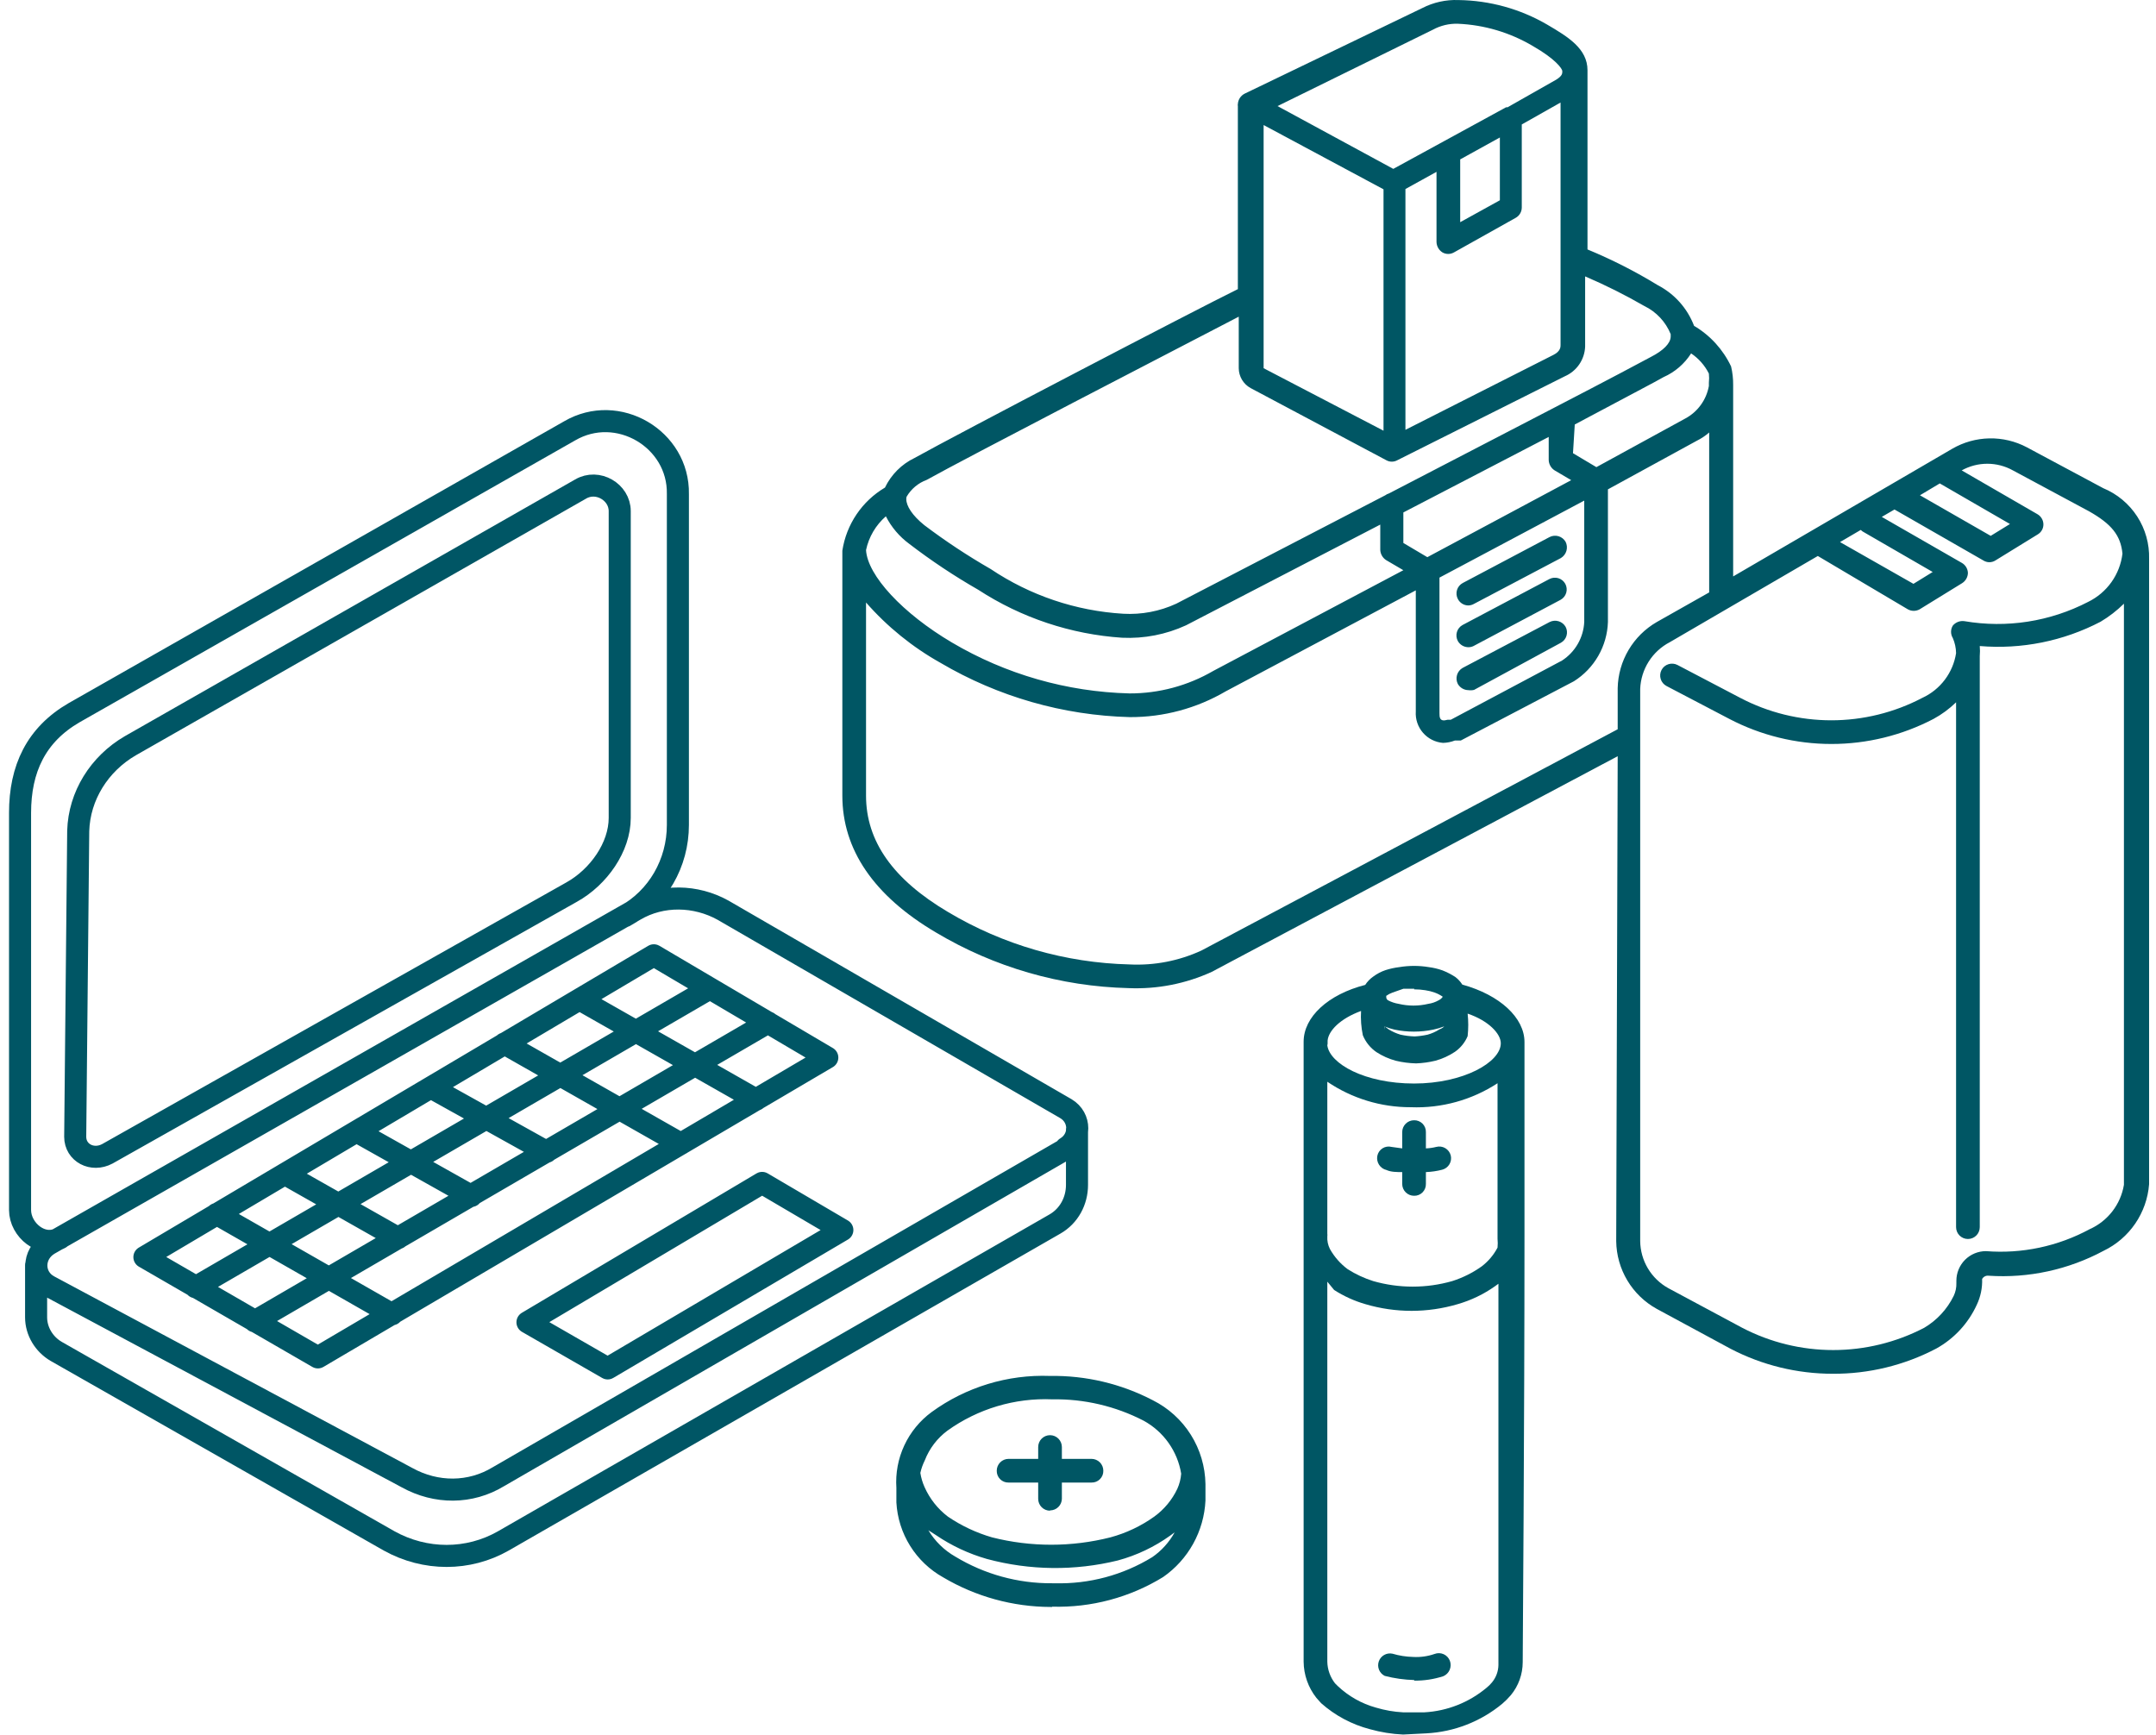 <svg width="215" height="173" viewBox="0 0 215 173" fill="none" xmlns="http://www.w3.org/2000/svg">
<path d="M6 123.472C4.2 124.472 2 122.672 2 120.672V81.072C2 76.672 3.6 73.272 7.4 71.072L56.8 42.972C61.6 40.172 67.7 43.772 67.6 49.272V82.272C67.6 86.072 65.6 89.572 62.3 91.372M107.4 112.672V118.172C107.4 119.772 106.6 121.272 105.2 122.072L50.2 153.672C46.7 155.672 42.4 155.672 38.8 153.672L5.6 134.772C4.4 134.072 3.6 132.772 3.6 131.372V126.172M19.5 128.372L70.8 98.572M25.4 131.772L76.6 101.972M21.6 121.072L39.1 131.072M28.4 117.072L39.7 123.472M35.6 112.872L47 119.272M43 108.472L54.5 114.872M50.3 104.072L67.9 114.072M57.8 99.672L75.4 109.672M84 122.672L60.6 136.472L52.6 131.872L76 117.972L84 122.672ZM82.5 105.472L31.7 135.372L14.4 125.372L65.2 95.272L82.5 105.472ZM106.3 114.572L49.7 147.272C46.9 148.972 43.5 148.972 40.6 147.372L4.9 128.272C3.2 127.372 3.2 125.072 4.9 124.072L63.3 90.772C66 89.172 69.4 89.272 72.1 90.772L106.3 110.572C107.8 111.472 107.8 113.572 106.3 114.472V114.572ZM57.9 48.772C59.6 47.772 61.8 49.072 61.8 50.972V81.572C61.8 84.472 59.7 87.472 57 88.972L10.7 115.072C9.2 115.872 7.5 114.972 7.5 113.372L7.8 82.872C7.9 79.372 9.9 76.172 13 74.372L57.9 48.772Z" stroke="#005665" stroke-width="2.2" stroke-linecap="round" stroke-linejoin="round"/>
<path d="M182.752 137.005C179.217 137.005 175.734 136.154 172.597 134.524L165.216 130.536C164.004 129.867 162.991 128.889 162.281 127.701C161.57 126.512 161.187 125.157 161.171 123.772L161.319 75.417L120.844 96.921C118.245 98.109 115.403 98.666 112.548 98.546C105.771 98.381 99.151 96.468 93.329 92.993C87.129 89.33 84 84.722 84 79.346V54.917C84.198 53.619 84.683 52.381 85.418 51.293C86.153 50.205 87.121 49.294 88.251 48.626C88.87 47.334 89.912 46.291 91.204 45.672C95.219 43.427 119.22 30.903 123.442 28.835V10.58C123.426 10.512 123.426 10.441 123.442 10.373C123.455 10.157 123.524 9.947 123.643 9.766C123.763 9.584 123.927 9.437 124.121 9.339L141.834 0.803C142.947 0.232 144.187 -0.042 145.436 0.005C148.55 0.044 151.602 0.888 154.293 2.457C156.359 3.668 158.308 4.85 158.308 7.006V24.877C160.74 25.882 163.089 27.077 165.334 28.451C166.99 29.313 168.271 30.753 168.936 32.498C170.543 33.447 171.828 34.857 172.626 36.544C172.772 37.154 172.841 37.779 172.833 38.405V57.487L194.679 44.756C195.805 44.102 197.079 43.746 198.38 43.72C199.682 43.694 200.968 44 202.119 44.608L209.736 48.685C211.124 49.259 212.304 50.242 213.122 51.502C213.939 52.763 214.354 54.242 214.312 55.745C214.312 55.981 214.312 118.101 214.312 118.101C214.203 119.51 213.725 120.866 212.927 122.032C212.129 123.199 211.039 124.135 209.765 124.747C206.254 126.63 202.286 127.49 198.311 127.228C198.182 127.211 198.052 127.233 197.936 127.291C197.821 127.349 197.725 127.44 197.661 127.553C197.693 128.44 197.511 129.321 197.13 130.123C196.284 131.976 194.866 133.508 193.085 134.494C189.898 136.165 186.35 137.028 182.752 137.005ZM181.276 55.449L166.515 64.045C165.655 64.493 164.929 65.16 164.41 65.98C163.892 66.8 163.599 67.743 163.563 68.712V123.772C163.574 124.733 163.839 125.674 164.331 126.499C164.824 127.324 165.527 128.004 166.367 128.469L173.748 132.427C176.548 133.882 179.656 134.641 182.811 134.641C185.966 134.641 189.075 133.882 191.875 132.427C193.15 131.675 194.176 130.566 194.827 129.237C195.015 128.84 195.106 128.405 195.093 127.966V127.73C195.093 126.947 195.404 126.195 195.957 125.641C196.511 125.087 197.262 124.776 198.045 124.776C201.628 125.059 205.216 124.299 208.378 122.59C209.27 122.193 210.051 121.58 210.648 120.807C211.246 120.034 211.642 119.124 211.802 118.16V65.551V60.205C211.101 60.898 210.317 61.503 209.47 62.007C205.765 63.939 201.588 64.779 197.425 64.429C197.455 64.763 197.455 65.099 197.425 65.433V122.384C197.425 122.697 197.301 122.998 197.079 123.219C196.858 123.441 196.557 123.565 196.244 123.565C195.931 123.565 195.631 123.441 195.409 123.219C195.188 122.998 195.063 122.697 195.063 122.384V70.041C194.394 70.692 193.639 71.249 192.819 71.695C189.676 73.339 186.181 74.197 182.634 74.197C179.087 74.197 175.593 73.339 172.449 71.695L166.19 68.417C165.912 68.272 165.703 68.022 165.609 67.723C165.515 67.424 165.544 67.1 165.688 66.822C165.833 66.543 166.083 66.334 166.382 66.24C166.681 66.146 167.005 66.174 167.283 66.319L173.541 69.598C176.342 71.068 179.457 71.836 182.62 71.836C185.782 71.836 188.897 71.068 191.698 69.598C192.583 69.19 193.354 68.57 193.941 67.791C194.528 67.013 194.914 66.102 195.063 65.138C195.055 64.619 194.944 64.107 194.738 63.631C194.623 63.445 194.563 63.23 194.563 63.011C194.563 62.792 194.623 62.577 194.738 62.391C194.877 62.225 195.055 62.097 195.257 62.02C195.458 61.942 195.676 61.917 195.89 61.948C200.102 62.669 204.435 61.995 208.23 60.028C209.158 59.576 209.957 58.898 210.556 58.057C211.154 57.216 211.532 56.238 211.655 55.213C211.478 53.382 210.562 52.259 208.319 50.989L200.731 46.913C199.95 46.478 199.071 46.25 198.178 46.25C197.284 46.25 196.405 46.478 195.624 46.913L203.182 51.284C203.359 51.386 203.506 51.532 203.609 51.709C203.713 51.885 203.769 52.084 203.772 52.289C203.775 52.49 203.725 52.69 203.626 52.866C203.528 53.042 203.385 53.189 203.211 53.293L198.99 55.892C198.809 56.008 198.599 56.07 198.384 56.07C198.17 56.07 197.96 56.008 197.779 55.892L188.923 50.812L187.653 51.55L195.624 56.129C195.805 56.229 195.956 56.374 196.065 56.55C196.173 56.726 196.235 56.926 196.244 57.133C196.24 57.341 196.184 57.545 196.081 57.725C195.978 57.906 195.831 58.058 195.654 58.167L191.432 60.766C191.251 60.867 191.048 60.92 190.841 60.92C190.635 60.92 190.432 60.867 190.251 60.766L181.276 55.449ZM86.362 60.087V79.346C86.362 83.895 89.048 87.705 94.54 90.955C100.022 94.227 106.255 96.028 112.637 96.183C115.105 96.307 117.567 95.831 119.811 94.795C119.811 94.795 148.802 79.405 161.319 72.729V68.623C161.348 67.283 161.722 65.972 162.404 64.819C163.087 63.665 164.055 62.706 165.216 62.036L170.442 59.082V43.132C170.066 43.461 169.649 43.739 169.202 43.959L160.345 48.803V62.036C160.305 63.224 159.974 64.383 159.382 65.413C158.791 66.443 157.955 67.312 156.95 67.944L145.672 73.852H145.407H145.082C144.705 73.999 144.305 74.078 143.901 74.088C143.128 74.028 142.41 73.665 141.902 73.079C141.393 72.493 141.136 71.731 141.185 70.957V58.876L122.231 68.948C119.33 70.646 116.027 71.534 112.666 71.518C106.022 71.346 99.53 69.485 93.801 66.113C90.996 64.543 88.48 62.505 86.362 60.087ZM143.547 57.605V71.134C143.547 71.518 143.547 72.02 144.344 71.784H144.668L155.769 65.876C156.415 65.457 156.953 64.89 157.338 64.223C157.723 63.555 157.944 62.806 157.983 62.036V49.925L143.547 57.605ZM86.362 54.858C86.509 57.399 90.023 61.18 94.923 64.074C100.299 67.25 106.396 68.999 112.637 69.155C115.571 69.162 118.455 68.387 120.992 66.91L139.945 56.867L138.233 55.863C138.057 55.752 137.912 55.599 137.809 55.419C137.706 55.239 137.649 55.036 137.642 54.829V52.318L118.275 62.361C116.28 63.279 114.093 63.705 111.899 63.602C106.786 63.261 101.846 61.613 97.551 58.817C95.158 57.446 92.86 55.916 90.672 54.238C89.691 53.517 88.892 52.576 88.34 51.491C87.334 52.37 86.639 53.551 86.362 54.858ZM90.377 49.778C90.377 50.457 90.967 51.402 92.178 52.377C94.289 53.971 96.498 55.431 98.791 56.749C102.723 59.388 107.29 60.928 112.017 61.209C113.834 61.313 115.649 60.968 117.301 60.205L138.144 49.394C138.249 49.312 138.37 49.252 138.498 49.217L155.119 40.591C160.256 37.933 163.976 35.954 164.626 35.599C165.895 34.949 166.574 34.24 166.604 33.591V33.325C166.106 32.096 165.169 31.096 163.976 30.519C162.068 29.418 160.097 28.431 158.072 27.565V34.565C158.048 35.197 157.847 35.808 157.492 36.331C157.137 36.853 156.642 37.265 156.064 37.519L139.325 45.908C139.162 45.996 138.979 46.042 138.794 46.042C138.608 46.042 138.425 45.996 138.262 45.908L124.711 38.701C124.356 38.506 124.059 38.22 123.852 37.872C123.644 37.524 123.533 37.127 123.53 36.722V31.582C117.331 34.802 96.104 45.79 92.414 47.858C91.569 48.168 90.859 48.764 90.406 49.541C90.383 49.618 90.373 49.698 90.377 49.778ZM183.49 54.061L190.812 58.226L192.731 57.044L185.734 52.998L185.557 52.85L183.49 54.061ZM139.945 54.15L142.336 55.567L156.684 47.887L155.031 46.913C154.855 46.802 154.71 46.649 154.607 46.469C154.504 46.289 154.447 46.086 154.44 45.879V43.575L139.945 51.107V54.15ZM191.461 49.394L198.517 53.441L200.436 52.259L193.439 48.212L191.461 49.394ZM156.861 45.199L159.194 46.588L168.05 41.743C168.664 41.415 169.195 40.953 169.604 40.39C170.013 39.827 170.289 39.179 170.412 38.494V38.169C170.446 37.865 170.446 37.558 170.412 37.253C170.004 36.443 169.394 35.751 168.641 35.245C167.978 36.286 167.023 37.108 165.895 37.608C165.305 37.962 161.791 39.794 157.038 42.334L156.861 45.199ZM126.01 12.47V36.722L137.967 42.954V18.88L126.01 12.47ZM140.152 18.851V42.866L154.913 35.392C155.621 35.038 155.621 34.595 155.621 34.418V10.226L151.754 12.412V20.682C151.756 20.892 151.702 21.097 151.598 21.279C151.495 21.461 151.344 21.611 151.163 21.716L144.993 25.172C144.818 25.273 144.62 25.326 144.418 25.326C144.215 25.326 144.017 25.273 143.842 25.172C143.667 25.061 143.521 24.909 143.418 24.729C143.315 24.549 143.258 24.346 143.251 24.138V17.138L140.152 18.851ZM145.613 15.897V22.159L149.569 19.973V13.711L145.613 15.897ZM127.398 10.58L138.941 16.842L150.189 10.698H150.337L155.178 7.951C155.798 7.567 155.798 7.331 155.798 7.095C155.798 6.858 155.119 5.883 152.846 4.584C150.577 3.24 148.011 2.479 145.377 2.368C144.513 2.342 143.657 2.545 142.897 2.959L127.398 10.58ZM104.918 160.262H104.77C100.999 160.251 97.299 159.231 94.054 157.309C92.709 156.558 91.576 155.479 90.761 154.172C89.945 152.866 89.473 151.374 89.389 149.835V148.388C89.291 146.933 89.561 145.478 90.176 144.156C90.79 142.834 91.728 141.688 92.902 140.826C96.323 138.334 100.482 137.064 104.711 137.222C108.274 137.165 111.795 137.998 114.956 139.645C116.512 140.423 117.826 141.614 118.752 143.088C119.679 144.562 120.183 146.263 120.211 148.004V149.658C120.137 151.167 119.718 152.639 118.986 153.96C118.254 155.281 117.229 156.417 115.989 157.279C112.664 159.32 108.817 160.347 104.918 160.233V160.262ZM92.578 152.612C93.233 153.705 94.158 154.61 95.264 155.241C98.174 157.003 101.516 157.924 104.918 157.899H105.184C108.604 157.99 111.978 157.087 114.897 155.3C115.827 154.659 116.595 153.809 117.14 152.819L116.697 153.144C115.118 154.277 113.348 155.117 111.472 155.625C107.18 156.678 102.691 156.627 98.423 155.477C96.604 154.958 94.88 154.15 93.316 153.085L92.578 152.612ZM91.781 146.911C91.858 147.39 91.996 147.856 92.194 148.299C92.71 149.465 93.512 150.481 94.526 151.253C95.875 152.169 97.359 152.867 98.925 153.321C102.8 154.302 106.859 154.302 110.734 153.321C112.302 152.897 113.781 152.197 115.103 151.253C116.092 150.536 116.884 149.581 117.406 148.477C117.62 148 117.75 147.491 117.79 146.97C117.608 145.861 117.176 144.809 116.526 143.893C115.876 142.976 115.026 142.221 114.04 141.683C111.232 140.233 108.108 139.502 104.948 139.556C101.202 139.396 97.512 140.499 94.467 142.687C93.457 143.442 92.68 144.465 92.223 145.641C92.027 146.035 91.878 146.452 91.781 146.881V146.911ZM104.711 150.662C104.398 150.662 104.098 150.538 103.876 150.316C103.655 150.095 103.53 149.794 103.53 149.481V147.856H100.578C100.422 147.86 100.267 147.833 100.122 147.775C99.977 147.717 99.845 147.63 99.734 147.519C99.624 147.409 99.537 147.277 99.479 147.132C99.421 146.986 99.393 146.831 99.397 146.675C99.397 146.361 99.522 146.061 99.743 145.839C99.965 145.618 100.265 145.493 100.578 145.493H103.53V144.312C103.53 143.998 103.655 143.698 103.876 143.476C104.098 143.255 104.398 143.13 104.711 143.13C105.025 143.13 105.325 143.255 105.546 143.476C105.768 143.698 105.892 143.998 105.892 144.312V145.493H108.844C109.158 145.493 109.458 145.618 109.68 145.839C109.901 146.061 110.025 146.361 110.025 146.675C110.029 146.831 110.002 146.986 109.944 147.132C109.886 147.277 109.799 147.409 109.689 147.519C109.578 147.63 109.446 147.717 109.301 147.775C109.156 147.833 109.001 147.86 108.844 147.856H105.892V149.481C105.885 149.789 105.757 150.082 105.536 150.297C105.315 150.513 105.02 150.633 104.711 150.633V150.662ZM146.44 68.83C146.224 68.828 146.013 68.77 145.826 68.661C145.64 68.552 145.485 68.397 145.377 68.21C145.237 67.934 145.208 67.615 145.296 67.318C145.384 67.022 145.582 66.77 145.849 66.615L154.529 62.036C154.805 61.896 155.124 61.867 155.42 61.955C155.716 62.043 155.968 62.241 156.123 62.509C156.271 62.783 156.304 63.105 156.215 63.404C156.127 63.703 155.924 63.954 155.651 64.104L147.001 68.801C146.818 68.847 146.627 68.857 146.44 68.83ZM146.44 64.547C146.223 64.548 146.011 64.491 145.824 64.382C145.637 64.273 145.483 64.116 145.377 63.927C145.23 63.652 145.197 63.331 145.285 63.032C145.374 62.733 145.576 62.481 145.849 62.332L154.499 57.753C154.774 57.606 155.095 57.573 155.394 57.661C155.692 57.75 155.944 57.953 156.094 58.226C156.241 58.5 156.274 58.822 156.186 59.121C156.097 59.419 155.894 59.671 155.621 59.821L146.942 64.429C146.786 64.506 146.614 64.546 146.44 64.547ZM146.44 60.382C146.22 60.384 146.004 60.324 145.816 60.209C145.628 60.094 145.476 59.929 145.377 59.732C145.305 59.595 145.261 59.444 145.248 59.289C145.234 59.135 145.251 58.979 145.297 58.831C145.344 58.682 145.419 58.545 145.519 58.426C145.619 58.307 145.741 58.209 145.879 58.137L154.529 53.559C154.805 53.419 155.124 53.39 155.42 53.478C155.716 53.566 155.968 53.764 156.123 54.031C156.265 54.312 156.294 54.635 156.207 54.937C156.119 55.238 155.92 55.495 155.651 55.656L146.971 60.234C146.808 60.324 146.626 60.374 146.44 60.382Z" fill="#005664"/>
<path d="M139.92 172.986C138.801 172.935 137.691 172.757 136.613 172.454C134.807 171.985 133.137 171.094 131.742 169.855L131.269 169.323C130.459 168.296 130.012 167.028 130 165.72V103.895C130 101.414 132.45 99.169 136.141 98.224C136.35 97.899 136.62 97.618 136.938 97.397C137.314 97.115 137.732 96.896 138.178 96.747C138.62 96.607 139.075 96.508 139.536 96.452C140.513 96.289 141.511 96.289 142.488 96.452C142.951 96.511 143.406 96.62 143.846 96.776C144.289 96.951 144.714 97.169 145.115 97.426C145.395 97.638 145.635 97.898 145.824 98.194C149.573 99.228 152.024 101.503 152.024 103.925C152.024 104.9 152.024 112.786 152.024 122.859V123.361C152.024 141.527 151.847 165.779 151.847 165.779C151.844 166.975 151.427 168.134 150.666 169.057C150.403 169.365 150.117 169.651 149.81 169.914C147.665 171.692 145.004 172.728 142.222 172.868L139.92 172.986ZM132.362 127.822V165.72C132.379 166.502 132.648 167.259 133.129 167.876L133.395 168.142C134.469 169.161 135.777 169.901 137.203 170.298C138.087 170.564 138.999 170.723 139.92 170.771H142.045C144.322 170.644 146.497 169.784 148.245 168.319C148.453 168.155 148.642 167.966 148.806 167.758C149.199 167.273 149.418 166.669 149.426 166.045C149.426 166.045 149.426 145.368 149.426 128.028L149.101 128.265C147.962 129.073 146.694 129.682 145.352 130.067C142.355 130.952 139.167 130.952 136.17 130.067C135.064 129.749 134.009 129.271 133.041 128.649L132.362 127.822ZM132.362 123.036C132.376 123.124 132.376 123.214 132.362 123.302C132.335 123.742 132.427 124.181 132.627 124.572C133.07 125.359 133.674 126.044 134.399 126.581C135.191 127.082 136.044 127.48 136.938 127.763C139.513 128.5 142.244 128.5 144.82 127.763C145.875 127.427 146.871 126.929 147.772 126.286C148.422 125.786 148.956 125.151 149.337 124.425C149.366 124.13 149.366 123.833 149.337 123.538C149.337 117.188 149.337 111.723 149.337 108.031C146.772 109.707 143.749 110.543 140.687 110.423C137.72 110.433 134.819 109.548 132.362 107.883V123.036ZM132.362 104.25C132.598 106.081 136.082 108.06 141.012 108.06C145.942 108.06 149.662 105.933 149.662 104.043C149.662 103.098 148.451 101.798 146.355 101.089C146.436 101.835 146.436 102.588 146.355 103.334C146.09 103.966 145.649 104.509 145.086 104.9C144.488 105.298 143.83 105.597 143.137 105.786C142.508 105.939 141.865 106.028 141.218 106.052C140.532 106.036 139.849 105.947 139.181 105.786C138.502 105.601 137.854 105.312 137.262 104.929C136.654 104.514 136.182 103.928 135.904 103.245C135.738 102.45 135.678 101.635 135.727 100.823C133.631 101.591 132.48 102.802 132.391 103.777V104.102L132.362 104.25ZM138.089 102.359L138.473 102.655C138.841 102.883 139.238 103.062 139.654 103.186C140.12 103.289 140.594 103.348 141.071 103.364C141.508 103.34 141.942 103.281 142.37 103.186C142.787 103.068 143.185 102.889 143.551 102.655C143.729 102.595 143.891 102.494 144.023 102.359C143.669 102.499 143.303 102.607 142.931 102.684C141.655 102.95 140.339 102.95 139.063 102.684C138.719 102.607 138.383 102.498 138.06 102.359C138.06 102.507 138.06 102.625 138.06 102.684L138.089 102.359ZM141.041 98.608H139.949L138.857 98.992C138.635 99.07 138.427 99.179 138.237 99.317C138.237 99.524 138.237 99.642 138.414 99.76C138.747 99.935 139.106 100.054 139.477 100.114C140.447 100.345 141.458 100.345 142.429 100.114C142.792 100.062 143.143 99.941 143.462 99.76C143.628 99.68 143.771 99.558 143.876 99.406C143.629 99.234 143.361 99.094 143.078 98.992C142.772 98.882 142.456 98.803 142.134 98.756C141.763 98.696 141.388 98.666 141.012 98.667L141.041 98.608ZM141.041 167.551C140.045 167.526 139.054 167.387 138.089 167.137C137.831 167.01 137.628 166.793 137.519 166.526C137.41 166.26 137.402 165.963 137.496 165.691C137.59 165.419 137.78 165.191 138.031 165.049C138.282 164.907 138.575 164.862 138.857 164.922C139.528 165.122 140.223 165.231 140.923 165.247C141.644 165.289 142.366 165.188 143.049 164.952C143.194 164.895 143.349 164.867 143.505 164.87C143.661 164.873 143.815 164.908 143.958 164.971C144.101 165.034 144.23 165.125 144.337 165.238C144.445 165.352 144.528 165.485 144.584 165.631C144.693 165.921 144.687 166.243 144.566 166.529C144.445 166.814 144.219 167.043 143.935 167.167C142.991 167.474 142.004 167.623 141.012 167.61L141.041 167.551ZM141.012 119.255C140.699 119.255 140.398 119.131 140.177 118.909C139.955 118.688 139.831 118.387 139.831 118.074V116.892C139.3 116.892 138.709 116.892 138.266 116.686C137.959 116.615 137.692 116.427 137.521 116.162C137.35 115.898 137.289 115.577 137.351 115.268C137.382 115.114 137.444 114.969 137.533 114.84C137.622 114.712 137.737 114.603 137.869 114.52C138.002 114.437 138.15 114.382 138.304 114.358C138.459 114.334 138.617 114.342 138.768 114.382L139.831 114.529V112.905C139.831 112.591 139.955 112.291 140.177 112.069C140.398 111.848 140.699 111.723 141.012 111.723C141.168 111.719 141.323 111.747 141.468 111.805C141.614 111.863 141.745 111.95 141.856 112.06C141.966 112.171 142.053 112.302 142.111 112.448C142.169 112.593 142.197 112.748 142.193 112.905V114.529C142.541 114.517 142.888 114.467 143.226 114.382C143.377 114.342 143.535 114.332 143.69 114.354C143.845 114.375 143.994 114.428 144.128 114.507C144.263 114.587 144.38 114.693 144.474 114.818C144.567 114.944 144.635 115.086 144.673 115.238C144.744 115.54 144.695 115.857 144.534 116.122C144.374 116.388 144.116 116.579 143.816 116.656C143.285 116.793 142.741 116.872 142.193 116.892V118.074C142.197 118.23 142.169 118.386 142.111 118.531C142.053 118.676 141.966 118.808 141.856 118.918C141.745 119.029 141.614 119.116 141.468 119.174C141.323 119.232 141.168 119.259 141.012 119.255Z" fill="#005664"/>
</svg>
